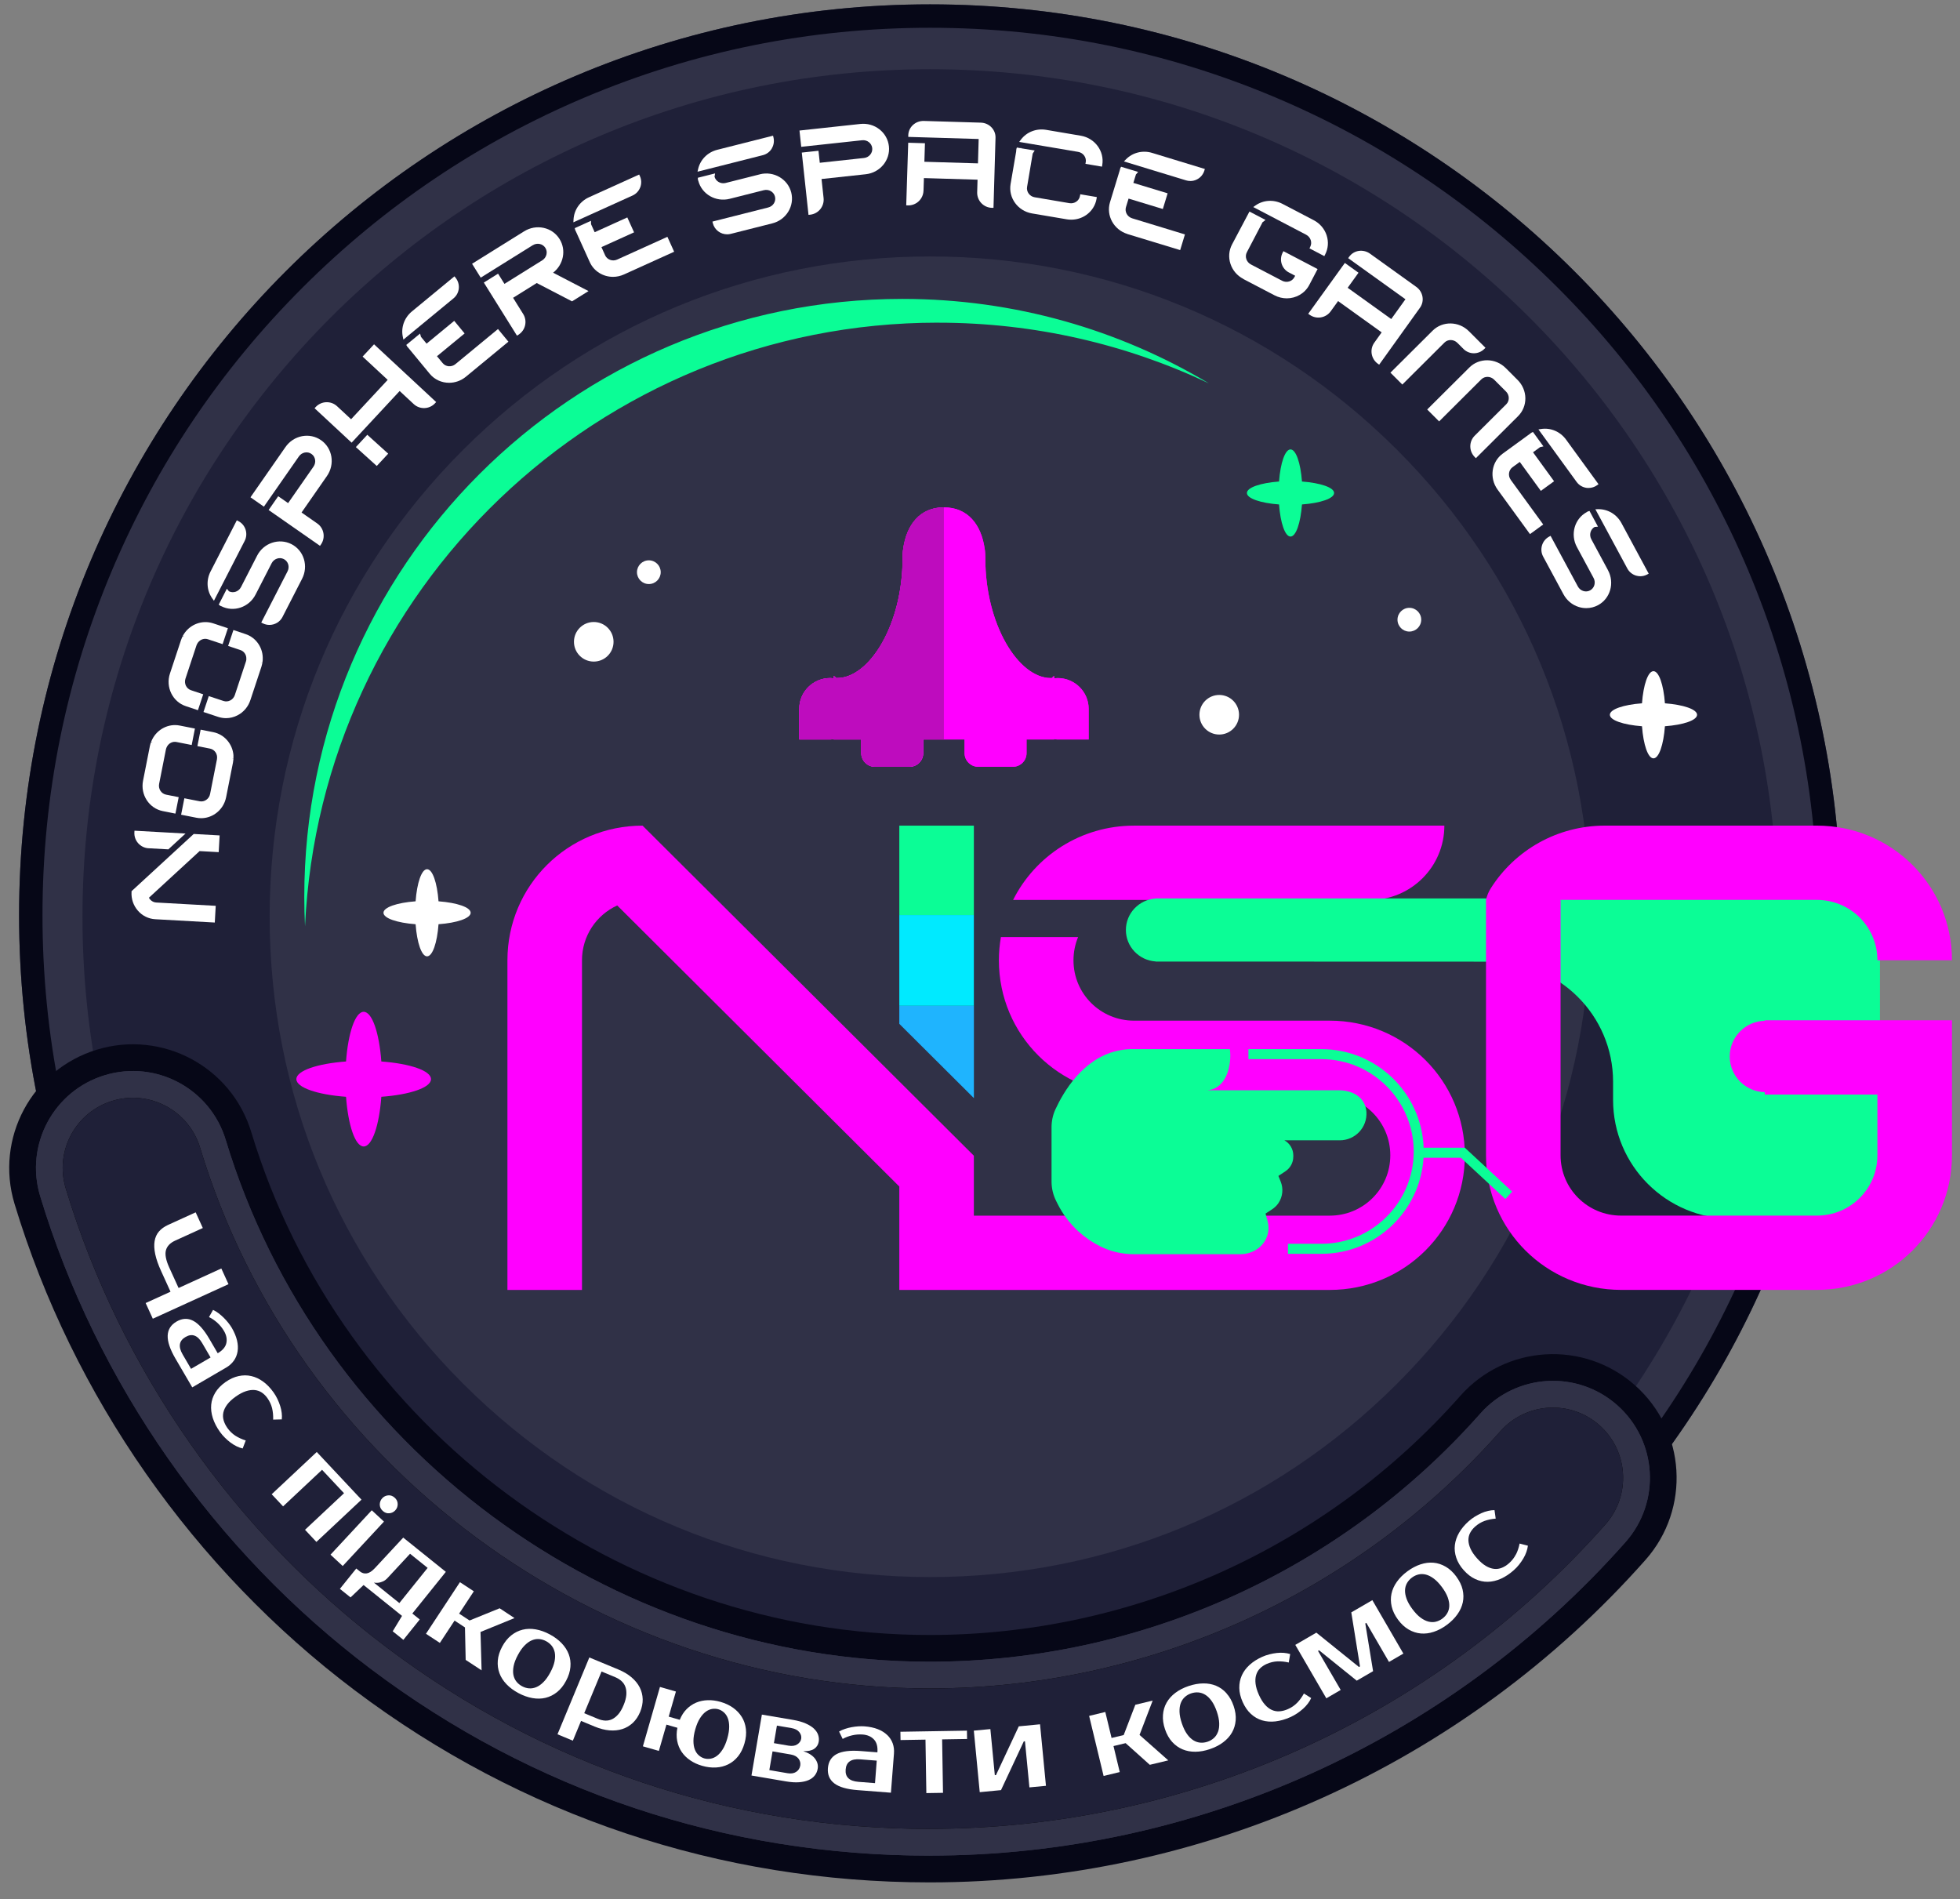 <?xml version="1.0" encoding="UTF-8"?> <svg xmlns="http://www.w3.org/2000/svg" width="161" height="156" viewBox="0 0 161 156" fill="none"><rect x="0" y="0" width="161" height="156" fill="#808080" stroke="none"/><g clip-path="url(#clip0_2018_3347)"><path fill-rule="evenodd" clip-rule="evenodd" d="M76.401 0.358C117.729 0.358 151.234 33.855 151.234 75.175C151.234 116.495 117.729 149.992 76.401 149.992C35.073 149.992 1.568 116.498 1.568 75.175C1.568 33.852 35.073 0.358 76.401 0.358Z" fill="#303147"></path><path d="M76.401 2.281C86.246 2.281 95.794 4.208 104.782 8.009C113.465 11.681 121.261 16.936 127.959 23.631C134.656 30.326 139.912 38.122 143.584 46.803C147.384 55.788 149.312 65.333 149.312 75.175C149.312 85.017 147.384 94.562 143.584 103.547C139.912 112.228 134.653 120.024 127.959 126.719C121.261 133.414 113.465 138.67 104.782 142.341C95.794 146.142 86.246 148.069 76.401 148.069C66.556 148.069 57.008 146.142 48.02 142.341C39.337 138.67 31.541 133.414 24.844 126.719C18.146 120.024 12.89 112.228 9.218 103.547C5.418 94.562 3.49 85.017 3.49 75.175C3.49 65.333 5.418 55.788 9.218 46.803C12.89 38.122 18.149 30.326 24.844 23.631C31.541 16.936 39.337 11.681 48.02 8.009C57.008 4.208 66.556 2.281 76.401 2.281ZM76.401 0.358C35.073 0.358 1.568 33.855 1.568 75.175C1.568 116.495 35.073 149.992 76.401 149.992C117.729 149.992 151.234 116.495 151.234 75.175C151.234 33.855 117.729 0.358 76.401 0.358Z" fill="#060717"></path><path d="M76.401 21.064C90.892 21.064 104.515 26.707 114.763 36.95C125.009 47.193 130.652 60.813 130.652 75.299C130.652 89.784 125.009 103.405 114.763 113.648C104.518 123.893 90.892 129.534 76.401 129.534C61.91 129.534 48.287 123.891 38.038 113.648C27.793 103.405 22.15 89.784 22.15 75.299C22.15 60.813 27.793 47.193 38.038 36.95C48.284 26.704 61.91 21.064 76.401 21.064ZM76.401 5.686C37.948 5.686 6.774 36.854 6.774 75.299C6.774 113.744 37.948 144.912 76.401 144.912C114.854 144.912 146.028 113.744 146.028 75.299C146.028 36.854 114.854 5.686 76.401 5.686Z" fill="#1F2038"></path><path fill-rule="evenodd" clip-rule="evenodd" d="M35.405 88.636C35.405 87.941 33.675 87.359 31.324 87.186C31.151 84.835 30.569 83.106 29.874 83.106C29.18 83.106 28.597 84.835 28.424 87.186C26.074 87.359 24.344 87.941 24.344 88.636C24.344 89.331 26.074 89.913 28.424 90.086C28.597 92.437 29.18 94.167 29.874 94.167C30.569 94.167 31.151 92.437 31.324 90.086C33.675 89.913 35.405 89.331 35.405 88.636Z" fill="#FF00FF"></path><path fill-rule="evenodd" clip-rule="evenodd" d="M109.587 40.492C109.587 40.042 108.47 39.666 106.948 39.55C106.835 38.032 106.456 36.914 106.006 36.914C105.556 36.914 105.177 38.032 105.064 39.55C103.546 39.663 102.425 40.042 102.425 40.492C102.425 40.943 103.543 41.319 105.064 41.434C105.177 42.953 105.556 44.07 106.006 44.07C106.456 44.07 106.835 42.953 106.948 41.434C108.467 41.322 109.587 40.943 109.587 40.492Z" fill="#0BFD96"></path><path d="M76.357 154.613C59.164 154.613 42.836 149.157 29.141 138.837C15.9 128.864 5.973 114.672 1.194 98.879C-0.431 93.508 2.603 87.837 7.974 86.211C13.346 84.586 19.016 87.62 20.642 92.992C28.004 117.308 50.915 134.292 76.354 134.292C93.012 134.292 108.904 127.134 119.954 114.65C123.675 110.448 130.095 110.056 134.296 113.777C138.498 117.497 138.888 123.918 135.17 128.119C120.264 144.955 98.828 154.613 76.354 154.613H76.357Z" fill="#060717"></path><path d="M76.357 152.416C59.645 152.416 43.775 147.114 30.462 137.082C17.591 127.383 7.944 113.589 3.298 98.242C2.024 94.032 4.402 89.586 8.611 88.312C12.821 87.038 17.267 89.416 18.541 93.626C26.181 118.862 49.956 136.487 76.357 136.487C93.643 136.487 110.136 129.058 121.601 116.102C124.518 112.81 129.548 112.502 132.844 115.418C136.136 118.335 136.444 123.366 133.527 126.661C119.039 143.027 98.202 152.413 76.357 152.413V152.416Z" fill="#303147"></path><path d="M76.357 152.416C59.645 152.416 43.775 147.114 30.462 137.082C17.591 127.383 7.944 113.589 3.298 98.242C2.024 94.032 4.402 89.586 8.611 88.312C12.821 87.038 17.267 89.416 18.541 93.626C26.181 118.862 49.956 136.487 76.357 136.487C93.643 136.487 110.136 129.058 121.601 116.102C124.518 112.81 129.548 112.502 132.844 115.418C136.136 118.335 136.444 123.366 133.527 126.661C119.039 143.027 98.202 152.413 76.357 152.413V152.416Z" fill="#303147"></path><path d="M76.357 150.22C60.125 150.22 44.714 145.07 31.783 135.327C19.28 125.909 9.91 112.511 5.398 97.605C4.476 94.557 6.197 91.338 9.246 90.416C12.294 89.493 15.512 91.217 16.435 94.263C24.352 120.416 48.992 138.683 76.354 138.683C94.27 138.683 111.361 130.983 123.243 117.56C125.355 115.174 128.999 114.954 131.383 117.063C133.766 119.175 133.989 122.819 131.88 125.203C117.809 141.1 97.57 150.214 76.354 150.214L76.357 150.22Z" fill="black"></path><path d="M76.357 150.22C60.125 150.22 44.714 145.07 31.783 135.327C19.28 125.909 9.91 112.511 5.398 97.605C4.476 94.557 6.197 91.338 9.246 90.416C12.294 89.493 15.512 91.217 16.435 94.263C24.352 120.416 48.992 138.683 76.354 138.683C94.27 138.683 111.361 130.983 123.243 117.56C125.355 115.174 128.999 114.954 131.383 117.063C133.766 119.175 133.989 122.819 131.88 125.203C117.809 141.1 97.57 150.214 76.354 150.214L76.357 150.22Z" fill="#1F2038"></path><path fill-rule="evenodd" clip-rule="evenodd" d="M86.869 60.739C86.773 60.739 86.679 60.722 86.586 60.712V60.739H84.323V61.862C84.323 62.483 83.815 62.983 83.192 62.983H80.364C79.737 62.983 79.232 62.48 79.232 61.862V60.739H75.838V61.862C75.838 62.483 75.33 62.983 74.707 62.983H71.878C71.252 62.983 70.747 62.48 70.747 61.862V60.739H68.484V60.712C68.391 60.722 68.297 60.739 68.201 60.739H65.656V58.215C65.656 56.821 66.795 55.692 68.201 55.692C68.297 55.692 68.391 55.709 68.484 55.719V55.53C68.758 55.632 68.476 55.692 68.767 55.692C71.422 55.692 74.144 51.298 74.144 45.877C74.144 45.276 74.201 45.037 74.201 45.037C74.479 43.137 75.547 41.673 77.541 41.673C79.534 41.673 80.602 43.137 80.88 45.037C80.88 45.037 80.938 45.279 80.938 45.877C80.938 51.298 83.656 55.692 86.314 55.692C86.605 55.692 86.322 55.632 86.597 55.53V55.719C86.691 55.709 86.784 55.692 86.88 55.692C88.286 55.692 89.425 56.823 89.425 58.215V60.739H86.88H86.869Z" fill="#FF00FF"></path><path fill-rule="evenodd" clip-rule="evenodd" d="M86.869 60.739C86.772 60.739 86.679 60.722 86.586 60.712V60.739H84.323V61.862C84.323 62.483 83.815 62.983 83.192 62.983H80.363C79.737 62.983 79.232 62.48 79.232 61.862V60.739H75.838V61.862C75.838 62.483 75.33 62.983 74.706 62.983H71.878C71.252 62.983 70.747 62.48 70.747 61.862V60.739H68.484V60.712C68.39 60.722 68.297 60.739 68.201 60.739H65.655V58.215C65.655 56.821 66.795 55.692 68.201 55.692C68.297 55.692 68.39 55.709 68.484 55.719V55.53C68.758 55.632 68.475 55.692 68.767 55.692C71.422 55.692 74.144 51.298 74.144 45.877C74.144 45.276 74.201 45.037 74.201 45.037C74.478 43.137 75.547 41.673 77.54 41.673C79.534 41.673 80.602 43.137 80.879 45.037C80.879 45.037 80.937 45.279 80.937 45.877C80.937 51.298 83.656 55.692 86.314 55.692C86.605 55.692 86.322 55.632 86.597 55.53V55.719C86.69 55.709 86.784 55.692 86.88 55.692C88.285 55.692 89.425 56.823 89.425 58.215V60.739H86.88H86.869Z" fill="#FF00FF"></path><path d="M109.23 83.833H93.154C90.397 83.833 88.179 81.623 88.179 78.877C88.179 78.201 88.313 77.556 88.558 76.968H82.217C82.11 77.589 82.052 78.226 82.052 78.877C82.052 85.003 87.003 89.935 93.151 89.935H109.227C111.984 89.935 114.203 92.146 114.203 94.892C114.203 97.638 111.984 99.849 109.227 99.849H79.995V94.925L52.782 67.815C46.633 67.815 41.682 72.748 41.682 78.874V105.95H47.806V78.877C47.806 76.872 48.989 75.153 50.7 74.37L73.872 97.457V105.95H109.227C115.376 105.95 120.327 101.018 120.327 94.892C120.327 88.766 115.376 83.833 109.227 83.833H109.23Z" fill="#FF00FF"></path><path d="M118.644 67.815H93.152C88.794 67.815 85.037 70.295 83.219 73.918H112.542C115.912 73.918 118.644 71.185 118.644 67.815Z" fill="#FF00FF"></path><path fill-rule="evenodd" clip-rule="evenodd" d="M153.735 73.793H94.925V73.802C93.564 73.89 92.484 75.013 92.484 76.386C92.484 77.759 93.564 78.882 94.925 78.97V78.978L122.587 78.987C128.063 78.987 132.5 83.399 132.503 88.842V90.342C132.503 95.732 136.872 100.101 142.265 100.101H154.425V83.831V78.811L153.733 73.791L153.735 73.793Z" fill="#0BFD96"></path><path fill-rule="evenodd" clip-rule="evenodd" d="M77.052 26.504C85.012 26.504 92.553 28.291 99.3 31.485C91.938 27.083 83.326 24.551 74.124 24.551C46.99 24.551 24.994 46.542 24.994 73.67C24.994 74.48 25.016 75.285 25.055 76.084C26.343 48.483 49.129 26.501 77.054 26.501L77.052 26.504Z" fill="#0BFD96"></path><path fill-rule="evenodd" clip-rule="evenodd" d="M74.193 45.035C74.193 45.035 74.135 45.276 74.135 45.875C74.135 51.295 71.416 55.689 68.758 55.689C68.468 55.689 68.75 55.629 68.475 55.527V55.717C68.382 55.706 68.289 55.689 68.193 55.689C66.787 55.689 65.647 56.821 65.647 58.213V60.737H68.193C68.289 60.737 68.382 60.72 68.475 60.709V60.737H70.738V61.86C70.738 62.48 71.247 62.98 71.87 62.98H74.698C75.324 62.98 75.83 62.477 75.83 61.86V60.737H77.535V41.668H77.527C75.533 41.668 74.465 43.131 74.188 45.032L74.193 45.035Z" fill="#BE0CBE"></path><path fill-rule="evenodd" clip-rule="evenodd" d="M144.962 83.842C143.367 83.883 142.084 85.179 142.084 86.774C142.084 88.37 143.367 89.666 144.962 89.707V89.902H154.216V94.889C154.216 97.638 151.997 99.846 149.241 99.846H133.165C130.408 99.846 128.189 97.635 128.189 94.889V73.915H149.241C151.997 73.915 154.216 76.125 154.216 78.871H160.34C160.34 72.745 155.389 67.813 149.241 67.813H131.841C127.89 67.813 124.435 69.853 122.472 72.937C122.279 73.236 122.142 73.568 122.065 73.915V94.889C122.065 101.016 127.014 105.947 133.165 105.947H149.241C155.389 105.947 160.34 101.016 160.34 94.889V83.8H144.959V83.839L144.962 83.842Z" fill="#FF00FF"></path><path fill-rule="evenodd" clip-rule="evenodd" d="M73.872 82.608V84.094L79.999 90.196V82.608H73.872Z" fill="#1FB4FE"></path><path d="M79.996 67.815H73.872V75.161H79.996V67.815Z" fill="#0BFD96"></path><path d="M79.996 75.158H73.872V82.611H79.996V75.158Z" fill="#00EAFF"></path><path d="M106.236 95.015V94.905C106.236 94.389 105.956 93.911 105.503 93.661H110.051C111.311 93.661 112.324 92.607 112.242 91.327C112.165 90.16 111.144 89.55 109.974 89.55H99.154C100.821 89.43 101.189 87.34 101.025 86.173H92.806C92.388 86.189 92.009 86.25 91.666 86.335C88.928 87.022 87.382 89.638 86.701 91.105C86.484 91.572 86.377 92.077 86.377 92.59V97.05C86.377 97.602 86.506 98.146 86.753 98.64L86.869 98.871C87.297 99.728 87.879 100.499 88.587 101.144C89.12 101.631 89.716 102.039 90.359 102.361C91.218 102.792 92.166 103.014 93.129 103.014H101.9C102.441 103.014 102.966 102.833 103.391 102.504C103.9 102.108 104.199 101.499 104.199 100.853C104.199 100.666 104.174 100.483 104.125 100.304L103.955 99.678L104.46 99.351C104.677 99.211 104.869 99.036 105.012 98.824C105.377 98.278 105.427 97.624 105.204 97.064L105.012 96.586L105.599 96.196C105.995 95.932 106.234 95.487 106.234 95.012L106.236 95.015Z" fill="#0BFD96"></path><path d="M120.322 94.268H116.941C116.776 89.775 113.075 86.173 108.544 86.173H102.549V86.996H108.544C112.723 86.996 116.126 90.399 116.126 94.579C116.126 98.758 112.723 102.16 108.544 102.16H105.797V102.984H108.544C113.006 102.984 116.667 99.489 116.933 95.092H120L123.655 98.481L124.215 97.876L120.324 94.268H120.322Z" fill="#0BFD96"></path><path fill-rule="evenodd" clip-rule="evenodd" d="M136.762 57.767C136.649 56.249 136.27 55.128 135.82 55.128C135.37 55.128 134.991 56.246 134.878 57.767C133.36 57.88 132.239 58.259 132.239 58.709C132.239 59.16 133.357 59.536 134.878 59.651C134.991 61.17 135.37 62.288 135.82 62.288C136.27 62.288 136.649 61.17 136.762 59.651C138.281 59.539 139.401 59.16 139.401 58.709C139.401 58.259 138.284 57.883 136.762 57.767Z" fill="white"></path><path fill-rule="evenodd" clip-rule="evenodd" d="M35.08 78.55C35.531 78.55 35.91 77.432 36.022 75.913C37.541 75.801 38.661 75.422 38.661 74.972C38.661 74.521 37.544 74.145 36.022 74.03C35.91 72.511 35.531 71.394 35.08 71.394C34.63 71.394 34.251 72.511 34.139 74.03C32.62 74.142 31.5 74.521 31.5 74.972C31.5 75.422 32.617 75.798 34.139 75.913C34.251 77.432 34.63 78.55 35.08 78.55Z" fill="white"></path><path fill-rule="evenodd" clip-rule="evenodd" d="M52.323 46.997C52.323 47.536 52.76 47.972 53.298 47.972C53.836 47.972 54.273 47.536 54.273 46.997C54.273 46.459 53.836 46.023 53.298 46.023C52.76 46.023 52.323 46.459 52.323 46.997Z" fill="white"></path><path fill-rule="evenodd" clip-rule="evenodd" d="M100.151 57.081C99.253 57.081 98.525 57.809 98.525 58.707C98.525 59.605 99.253 60.333 100.151 60.333C101.049 60.333 101.777 59.605 101.777 58.707C101.777 57.809 101.049 57.081 100.151 57.081Z" fill="white"></path><path d="M115.768 51.875C116.307 51.875 116.743 51.438 116.743 50.9C116.743 50.361 116.307 49.925 115.768 49.925C115.23 49.925 114.794 50.361 114.794 50.9C114.794 51.438 115.23 51.875 115.768 51.875Z" fill="white"></path><path fill-rule="evenodd" clip-rule="evenodd" d="M17.643 75.776L17.72 74.401L12.837 74.129C12.582 74.115 12.354 73.964 12.233 73.736L16.396 69.905L17.964 69.993L18.041 68.618L15.913 68.499L10.846 73.162L10.805 73.201V73.255C10.769 73.827 10.956 74.373 11.324 74.796C11.692 75.222 12.203 75.472 12.76 75.502L17.643 75.774V75.776Z" fill="white"></path><path fill-rule="evenodd" clip-rule="evenodd" d="M12.208 69.672L13.829 69.763L15.24 68.464L11.047 68.231L11.039 68.368C11 69.049 11.525 69.636 12.206 69.675L12.208 69.672Z" fill="white"></path><path fill-rule="evenodd" clip-rule="evenodd" d="M23.207 50.672L24.813 47.541C25.074 47.033 25.126 46.457 24.964 45.921C24.799 45.383 24.437 44.946 23.94 44.693C22.921 44.172 21.652 44.597 21.117 45.646L19.796 48.222C19.607 48.593 19.159 48.747 18.802 48.565C18.791 48.546 18.78 48.53 18.766 48.516L18.635 48.357L17.967 49.661L18.08 49.746C18.11 49.771 18.14 49.785 18.171 49.788C19.189 50.312 20.458 49.884 20.993 48.837L22.314 46.261C22.504 45.891 22.954 45.737 23.314 45.921C23.487 46.012 23.616 46.163 23.674 46.352C23.731 46.541 23.712 46.748 23.619 46.929L21.46 51.133L21.584 51.197C21.76 51.287 21.946 51.328 22.133 51.328C22.572 51.328 22.995 51.089 23.209 50.672H23.207Z" fill="white"></path><path fill-rule="evenodd" clip-rule="evenodd" d="M17.572 49.346L20.099 44.425C20.247 44.136 20.271 43.809 20.173 43.502C20.074 43.194 19.862 42.944 19.574 42.799L19.453 42.736L17.295 46.94C16.924 47.665 16.979 48.516 17.443 49.162L17.575 49.346H17.572Z" fill="white"></path><path fill-rule="evenodd" clip-rule="evenodd" d="M24.553 37.488C24.671 37.32 24.841 37.208 25.036 37.169C25.231 37.131 25.426 37.172 25.585 37.285C25.918 37.515 25.992 37.982 25.753 38.325L23.666 41.324L22.853 40.758L22.065 41.89L26.286 44.833L26.365 44.721C26.755 44.161 26.618 43.386 26.058 42.994L24.77 42.096L26.857 39.097C27.529 38.13 27.313 36.812 26.373 36.156C25.915 35.837 25.36 35.722 24.808 35.827C24.259 35.934 23.776 36.249 23.449 36.719L20.574 40.846L21.678 41.615L24.553 37.488Z" fill="white"></path><path fill-rule="evenodd" clip-rule="evenodd" d="M32.832 32.119L33.982 33.188C34.482 33.654 35.27 33.624 35.734 33.124L35.828 33.023L30.726 28.28L29.786 29.288L31.846 31.202L28.839 34.434L27.688 33.366C27.189 32.902 26.401 32.929 25.934 33.429L25.84 33.531L28.883 36.359L32.826 32.119H32.832Z" fill="white"></path><path fill-rule="evenodd" clip-rule="evenodd" d="M30.171 35.711L29.232 36.722L30.948 38.273L31.887 37.263L30.171 35.711Z" fill="white"></path><path fill-rule="evenodd" clip-rule="evenodd" d="M37.308 26.356L35.04 28.226L34.576 27.663C34.576 27.643 34.57 27.622 34.562 27.6L34.504 27.399L33.373 28.33L33.447 28.462C33.447 28.462 33.472 28.506 33.502 28.525L33.51 28.533L35.298 30.7C35.702 31.189 36.289 31.441 36.891 31.441C37.374 31.441 37.863 31.277 38.269 30.944L41.762 28.064L40.906 27.026L37.413 29.906C37.256 30.035 37.058 30.099 36.861 30.082C36.663 30.066 36.487 29.975 36.361 29.824L35.894 29.258L38.165 27.388L37.308 26.35V26.356Z" fill="white"></path><path fill-rule="evenodd" clip-rule="evenodd" d="M33.136 27.896L37.253 24.505C37.503 24.299 37.656 24.01 37.687 23.689C37.717 23.368 37.621 23.055 37.417 22.805L37.33 22.698L33.837 25.578C33.208 26.097 32.922 26.902 33.09 27.676L33.136 27.896Z" fill="white"></path><path fill-rule="evenodd" clip-rule="evenodd" d="M43.766 20.141C43.94 20.034 44.143 19.996 44.338 20.04C44.53 20.081 44.695 20.196 44.799 20.361C44.903 20.526 44.934 20.723 44.884 20.916C44.835 21.11 44.714 21.275 44.541 21.382L41.438 23.316L40.913 22.478L39.743 23.209L42.465 27.569L42.58 27.498C42.86 27.322 43.058 27.047 43.132 26.726C43.206 26.402 43.151 26.07 42.975 25.79L42.146 24.461L44.09 23.247L46.988 24.752L48.342 23.909L45.433 22.398C46.287 21.737 46.532 20.542 45.963 19.633C45.669 19.161 45.203 18.834 44.654 18.716C44.104 18.598 43.536 18.7 43.05 19.002L38.777 21.665L39.488 22.805L43.761 20.141H43.766Z" fill="white"></path><path fill-rule="evenodd" clip-rule="evenodd" d="M75.86 15.662L75.893 14.627L80.298 14.759L80.268 15.794C80.249 16.478 80.787 17.049 81.471 17.071H81.608L81.775 11.318C81.795 10.65 81.254 10.093 80.57 10.074L75.885 9.934C75.55 9.928 75.24 10.041 74.998 10.261C74.756 10.48 74.619 10.782 74.608 11.106V11.244L80.391 11.417L80.333 13.418L75.931 13.287L75.978 11.765L74.603 11.724L74.44 16.865L74.578 16.87C75.259 16.89 75.835 16.351 75.858 15.668L75.86 15.662Z" fill="white"></path><path fill-rule="evenodd" clip-rule="evenodd" d="M90.074 16.321L90.096 16.187L88.737 15.956L88.714 16.091C88.682 16.283 88.574 16.451 88.412 16.563C88.248 16.676 88.047 16.72 87.847 16.687L84.993 16.203C84.582 16.135 84.299 15.753 84.367 15.355L84.829 12.614C84.829 12.614 84.84 12.598 84.878 12.54L84.991 12.364L83.879 12.178L83.895 12.153L83.796 12.164L83.524 12.117L83.51 12.197H83.494L83.469 12.414H83.475L83.011 15.124C82.822 16.253 83.612 17.332 84.771 17.53L87.624 18.013C87.748 18.035 87.874 18.043 87.998 18.043C88.431 18.043 88.855 17.914 89.214 17.667C89.678 17.349 89.983 16.871 90.076 16.319L90.074 16.321Z" fill="white"></path><path fill-rule="evenodd" clip-rule="evenodd" d="M89.184 13.322L89.162 13.457L90.521 13.688L90.543 13.553C90.733 12.425 89.942 11.345 88.783 11.148L85.93 10.664C85.128 10.53 84.332 10.84 83.856 11.474L83.722 11.656L88.561 12.474C88.973 12.543 89.255 12.924 89.187 13.322H89.184Z" fill="white"></path><path fill-rule="evenodd" clip-rule="evenodd" d="M102.126 22.915L104.691 24.255C105.012 24.422 105.358 24.505 105.699 24.505C106.454 24.505 107.179 24.107 107.547 23.406L108.231 22.099L105.424 20.63L105.361 20.751C105.053 21.341 105.282 22.072 105.872 22.379L106.388 22.648L106.328 22.764C106.141 23.121 105.688 23.255 105.317 23.06L102.752 21.72C102.382 21.525 102.233 21.078 102.42 20.721L103.716 18.244C103.749 18.23 103.777 18.211 103.79 18.197L103.952 18.065L102.634 17.376L101.201 20.081C100.943 20.575 100.899 21.141 101.075 21.674C101.25 22.206 101.626 22.646 102.132 22.909L102.126 22.915Z" fill="white"></path><path fill-rule="evenodd" clip-rule="evenodd" d="M107.626 20.279L107.563 20.399L108.782 21.037L108.846 20.916C109.104 20.421 109.147 19.856 108.972 19.323C108.796 18.79 108.42 18.351 107.915 18.087L105.35 16.747C104.627 16.371 103.776 16.42 103.128 16.876L102.944 17.005L107.291 19.279C107.662 19.474 107.81 19.922 107.623 20.279H107.626Z" fill="white"></path><path fill-rule="evenodd" clip-rule="evenodd" d="M115.189 31.587L118.652 28.138C118.937 27.852 119.412 27.863 119.709 28.157L120.214 28.662C120.684 29.134 121.453 29.134 121.922 28.662L122.021 28.566L120.662 27.207C119.83 26.372 118.49 26.353 117.68 27.16L114.214 30.609L115.189 31.584V31.587Z" fill="white"></path><path fill-rule="evenodd" clip-rule="evenodd" d="M117.238 33.638L118.213 34.613L121.675 31.164C121.961 30.878 122.436 30.887 122.733 31.183L123.708 32.158C123.856 32.306 123.935 32.498 123.935 32.702C123.935 32.894 123.861 33.075 123.724 33.21L121.14 35.783C120.904 36.016 120.775 36.327 120.775 36.659C120.775 36.991 120.904 37.301 121.137 37.538L121.233 37.634L124.696 34.184C125.091 33.792 125.303 33.265 125.298 32.702C125.289 32.142 125.064 31.609 124.658 31.205L123.683 30.23C122.851 29.395 121.511 29.376 120.7 30.184L117.235 33.633L117.238 33.638Z" fill="white"></path><path fill-rule="evenodd" clip-rule="evenodd" d="M18.176 104.19L14.669 105.791L13.9 104.105C13.629 103.506 13.538 103.037 13.629 102.696C13.719 102.356 13.975 102.087 14.395 101.897L16.66 100.865L16.073 99.577L13.807 100.609C13.494 100.752 13.244 100.933 13.057 101.15C12.87 101.367 12.752 101.631 12.7 101.941C12.648 102.251 12.665 102.608 12.752 103.018C12.838 103.424 13 103.891 13.239 104.41L14.007 106.096L11.964 107.027L12.552 108.315L18.769 105.478L18.181 104.19H18.176Z" fill="white"></path><path fill-rule="evenodd" clip-rule="evenodd" d="M19.208 111.764C19.367 111.539 19.469 111.286 19.516 111.003C19.562 110.72 19.546 110.415 19.469 110.091C19.392 109.768 19.249 109.424 19.041 109.064C18.961 108.93 18.865 108.793 18.752 108.65C18.64 108.507 18.516 108.372 18.382 108.238C18.247 108.106 18.107 107.983 17.959 107.87C17.81 107.757 17.657 107.664 17.5 107.59L17.168 108.18C17.41 108.296 17.637 108.452 17.854 108.65C18.071 108.847 18.253 109.073 18.401 109.325C18.599 109.663 18.662 109.993 18.593 110.314C18.524 110.635 18.288 110.915 17.884 111.151L17.195 109.971C16.75 109.207 16.305 108.71 15.863 108.482C15.421 108.254 14.968 108.276 14.501 108.548C14.034 108.82 13.793 109.204 13.774 109.701C13.754 110.198 13.969 110.83 14.414 111.594L15.792 113.952L18.574 112.33C18.837 112.176 19.049 111.986 19.208 111.761V111.764ZM15.693 112.431L15.004 111.25C14.628 110.605 14.705 110.124 15.24 109.814C15.773 109.504 16.229 109.669 16.608 110.316L17.297 111.498L15.696 112.431H15.693Z" fill="white"></path><path fill-rule="evenodd" clip-rule="evenodd" d="M22.443 116.602L23.146 116.583C23.166 116.418 23.163 116.243 23.141 116.053C23.119 115.866 23.078 115.674 23.017 115.482C22.957 115.29 22.88 115.098 22.789 114.908C22.699 114.719 22.592 114.537 22.471 114.367C22.215 114.007 21.933 113.711 21.622 113.486C21.312 113.258 20.988 113.104 20.65 113.027C20.312 112.947 19.961 112.947 19.596 113.027C19.233 113.104 18.873 113.271 18.517 113.521C18.157 113.777 17.88 114.062 17.687 114.378C17.495 114.694 17.382 115.026 17.349 115.378C17.317 115.729 17.36 116.095 17.481 116.474C17.602 116.852 17.797 117.231 18.066 117.608C18.187 117.778 18.322 117.937 18.473 118.085C18.621 118.234 18.777 118.368 18.939 118.489C19.101 118.61 19.266 118.711 19.436 118.794C19.607 118.876 19.771 118.937 19.933 118.972L20.186 118.316C19.868 118.214 19.582 118.083 19.332 117.923C19.082 117.761 18.865 117.55 18.681 117.292C18.536 117.086 18.431 116.874 18.368 116.657C18.308 116.44 18.3 116.223 18.349 116.006C18.398 115.79 18.506 115.57 18.67 115.353C18.835 115.136 19.066 114.922 19.365 114.71C19.662 114.499 19.942 114.353 20.2 114.268C20.458 114.183 20.697 114.153 20.917 114.172C21.134 114.194 21.331 114.263 21.504 114.378C21.677 114.493 21.834 114.647 21.968 114.839C22.152 115.1 22.279 115.375 22.35 115.663C22.419 115.952 22.449 116.265 22.438 116.6L22.443 116.602Z" fill="white"></path><path fill-rule="evenodd" clip-rule="evenodd" d="M26.019 119.261L22.317 122.732L23.253 123.728L26.455 120.724L28.259 122.647L25.055 125.651L25.991 126.648L29.693 123.176L26.019 119.261Z" fill="white"></path><path d="M30.538 124.048L27.149 127.695L28.151 128.626L31.54 124.979L30.538 124.048Z" fill="white"></path><path fill-rule="evenodd" clip-rule="evenodd" d="M31.975 124.294C32.172 124.278 32.337 124.198 32.469 124.055C32.601 123.912 32.669 123.74 32.667 123.542C32.667 123.341 32.587 123.168 32.431 123.023C32.269 122.872 32.09 122.806 31.892 122.822C31.695 122.839 31.53 122.918 31.398 123.061C31.266 123.204 31.198 123.374 31.195 123.572C31.195 123.77 31.272 123.945 31.434 124.094C31.596 124.245 31.774 124.311 31.972 124.294H31.975Z" fill="white"></path><path fill-rule="evenodd" clip-rule="evenodd" d="M36.621 129.105L33.123 126.293L30.791 128.803C30.555 129.055 30.335 129.198 30.132 129.231C29.929 129.264 29.742 129.212 29.569 129.075L29.265 128.831L27.919 130.503L28.795 131.206L29.866 130.187L33.024 132.724L32.258 133.988L33.134 134.691L34.479 133.018L33.87 132.529L36.621 129.108V129.105ZM32.804 131.67L30.712 129.989C30.725 129.992 30.772 129.997 30.849 130.006C30.926 130.014 31.017 130.008 31.121 129.995C31.225 129.978 31.34 129.943 31.464 129.888C31.588 129.832 31.706 129.745 31.818 129.627L33.683 127.62L35.127 128.781L32.804 131.67Z" fill="white"></path><path fill-rule="evenodd" clip-rule="evenodd" d="M42.264 132.903L41.042 132.098L38.571 133.101L37.714 132.538L38.922 130.703L37.78 129.954L34.99 134.193L36.132 134.943L37.34 133.109L38.194 133.672L38.252 136.338L39.559 137.195L39.471 134.043L42.264 132.903Z" fill="white"></path><path fill-rule="evenodd" clip-rule="evenodd" d="M46.498 138.054C46.705 137.67 46.822 137.294 46.855 136.923C46.889 136.552 46.842 136.203 46.721 135.88C46.6 135.553 46.405 135.251 46.139 134.971C45.873 134.691 45.545 134.449 45.161 134.243C44.771 134.034 44.387 133.897 44.008 133.831C43.629 133.765 43.272 133.773 42.934 133.856C42.596 133.938 42.281 134.095 41.992 134.325C41.701 134.559 41.454 134.866 41.248 135.251C41.039 135.641 40.921 136.02 40.891 136.388C40.861 136.756 40.905 137.101 41.026 137.429C41.146 137.755 41.339 138.057 41.605 138.335C41.869 138.612 42.198 138.856 42.588 139.065C42.973 139.271 43.354 139.405 43.736 139.474C44.117 139.54 44.477 139.535 44.815 139.452C45.153 139.37 45.466 139.216 45.755 138.985C46.042 138.755 46.293 138.447 46.498 138.054ZM45.554 136.456C45.499 136.731 45.384 137.033 45.205 137.365C45.027 137.697 44.84 137.964 44.642 138.159C44.445 138.357 44.247 138.497 44.049 138.576C43.851 138.659 43.651 138.692 43.456 138.675C43.258 138.659 43.069 138.601 42.885 138.502C42.701 138.403 42.547 138.277 42.423 138.123C42.3 137.969 42.217 137.786 42.173 137.574C42.132 137.362 42.138 137.121 42.19 136.846C42.245 136.572 42.36 136.269 42.539 135.937C42.717 135.605 42.904 135.339 43.102 135.144C43.299 134.946 43.497 134.806 43.695 134.726C43.893 134.644 44.09 134.611 44.288 134.627C44.486 134.644 44.675 134.701 44.859 134.8C45.043 134.899 45.197 135.026 45.321 135.179C45.444 135.333 45.526 135.517 45.57 135.728C45.611 135.94 45.606 136.182 45.554 136.456Z" fill="white"></path><path fill-rule="evenodd" clip-rule="evenodd" d="M51.865 137.761C51.571 137.511 51.217 137.302 50.799 137.129L48.41 136.138L45.794 142.448L47.056 142.973L47.729 141.35L48.855 141.817C49.27 141.99 49.671 142.091 50.055 142.125C50.44 142.158 50.794 142.122 51.121 142.017C51.445 141.913 51.733 141.743 51.983 141.509C52.233 141.273 52.43 140.976 52.582 140.617C52.73 140.257 52.801 139.905 52.793 139.563C52.782 139.219 52.7 138.898 52.546 138.593C52.389 138.288 52.164 138.014 51.87 137.764L51.865 137.761ZM51.447 139.225C51.425 139.469 51.354 139.746 51.225 140.051C51.099 140.359 50.956 140.606 50.797 140.793C50.638 140.979 50.467 141.116 50.288 141.205C50.107 141.292 49.918 141.331 49.72 141.323C49.523 141.314 49.322 141.268 49.116 141.183L47.99 140.716L49.413 137.291L50.539 137.758C50.742 137.843 50.918 137.953 51.063 138.088C51.209 138.222 51.313 138.384 51.379 138.574C51.445 138.763 51.467 138.98 51.447 139.225Z" fill="white"></path><path fill-rule="evenodd" clip-rule="evenodd" d="M60.932 141.023C60.751 140.732 60.512 140.48 60.215 140.268C59.916 140.057 59.573 139.897 59.185 139.785C58.828 139.683 58.48 139.636 58.139 139.647C57.799 139.658 57.48 139.724 57.189 139.845C56.895 139.969 56.635 140.147 56.401 140.381C56.167 140.614 55.981 140.908 55.838 141.259L54.929 140.998L55.522 138.936L54.21 138.56L52.809 143.437L54.122 143.813L54.742 141.655L55.643 141.913C55.566 142.297 55.561 142.657 55.627 142.995C55.692 143.333 55.816 143.632 55.997 143.898C56.179 144.165 56.412 144.393 56.698 144.588C56.983 144.783 57.31 144.931 57.681 145.038C58.068 145.15 58.444 145.194 58.809 145.175C59.175 145.156 59.51 145.068 59.817 144.917C60.125 144.766 60.394 144.547 60.625 144.261C60.855 143.975 61.031 143.621 61.154 143.195C61.275 142.775 61.314 142.383 61.27 142.014C61.226 141.647 61.116 141.317 60.935 141.026L60.932 141.023ZM59.743 142.789C59.639 143.151 59.513 143.451 59.364 143.684C59.216 143.92 59.057 144.099 58.889 144.222C58.722 144.346 58.546 144.423 58.365 144.453C58.183 144.483 58.01 144.472 57.848 144.426C57.686 144.379 57.535 144.294 57.398 144.173C57.26 144.052 57.154 143.896 57.077 143.7C57 143.506 56.961 143.269 56.961 142.992C56.961 142.715 57.011 142.393 57.115 142.031C57.219 141.669 57.346 141.369 57.494 141.136C57.642 140.902 57.801 140.721 57.969 140.598C58.136 140.474 58.312 140.397 58.493 140.367C58.675 140.337 58.845 140.347 59.01 140.394C59.172 140.441 59.323 140.526 59.46 140.647C59.597 140.768 59.705 140.924 59.781 141.119C59.858 141.314 59.897 141.551 59.897 141.828C59.897 142.105 59.847 142.426 59.743 142.789Z" fill="white"></path><path fill-rule="evenodd" clip-rule="evenodd" d="M66.856 141.978C66.685 141.822 66.457 141.679 66.174 141.556C65.891 141.432 65.546 141.333 65.134 141.264L62.583 140.831L61.728 145.834L64.568 146.318C64.977 146.386 65.337 146.411 65.645 146.386C65.952 146.361 66.213 146.303 66.427 146.207C66.641 146.111 66.809 145.985 66.933 145.823C67.056 145.664 67.136 145.48 67.168 145.274C67.218 144.986 67.144 144.711 66.949 144.45C66.751 144.189 66.43 143.983 65.98 143.835C66.372 143.849 66.671 143.785 66.88 143.643C67.086 143.5 67.21 143.307 67.251 143.063C67.284 142.871 67.267 142.682 67.204 142.495C67.141 142.308 67.023 142.138 66.853 141.978H66.856ZM65.732 145.029C65.694 145.247 65.584 145.417 65.397 145.537C65.211 145.658 64.974 145.694 64.686 145.645L63.195 145.389L63.459 143.851L64.95 144.107C65.238 144.156 65.45 144.269 65.587 144.442C65.722 144.617 65.771 144.812 65.735 145.032L65.732 145.029ZM65.812 142.816C65.779 143.008 65.669 143.162 65.485 143.28C65.301 143.398 65.062 143.431 64.774 143.382L63.571 143.176L63.819 141.734L65.021 141.94C65.31 141.99 65.521 142.099 65.658 142.272C65.793 142.443 65.845 142.627 65.812 142.819V142.816Z" fill="white"></path><path fill-rule="evenodd" clip-rule="evenodd" d="M72.875 142.506C72.669 142.308 72.411 142.146 72.101 142.026C71.79 141.905 71.428 141.828 71.013 141.795C70.856 141.784 70.689 141.784 70.508 141.795C70.327 141.806 70.145 141.83 69.959 141.864C69.772 141.899 69.591 141.943 69.415 142.004C69.237 142.061 69.074 142.132 68.924 142.221L69.22 142.83C69.453 142.698 69.712 142.6 69.997 142.534C70.282 142.467 70.571 142.446 70.865 142.467C71.255 142.498 71.562 142.632 71.787 142.871C72.013 143.11 72.109 143.464 72.073 143.931L70.711 143.824C69.829 143.755 69.168 143.838 68.728 144.071C68.289 144.305 68.05 144.692 68.006 145.23C67.965 145.768 68.144 146.186 68.539 146.485C68.937 146.785 69.577 146.969 70.458 147.034L73.183 147.246L73.432 144.035C73.457 143.731 73.421 143.448 73.328 143.19C73.235 142.932 73.084 142.704 72.878 142.503L72.875 142.506ZM71.873 146.46L70.511 146.353C69.764 146.296 69.415 145.958 69.464 145.343C69.511 144.728 69.909 144.448 70.656 144.505L72.018 144.612L71.876 146.46H71.873Z" fill="white"></path><path fill-rule="evenodd" clip-rule="evenodd" d="M79.427 142.149L73.962 142.24L73.973 142.921L76.022 142.887L76.093 147.278L77.461 147.256L77.389 142.866L79.438 142.833L79.427 142.149Z" fill="white"></path><path fill-rule="evenodd" clip-rule="evenodd" d="M83.686 141.795L81.813 145.799L81.717 145.807L81.352 142.02L79.993 142.149L80.478 147.202L82.225 147.034L84.098 143.03L84.194 143.023L84.559 146.809L85.918 146.68L85.432 141.627L83.686 141.795Z" fill="white"></path><path fill-rule="evenodd" clip-rule="evenodd" d="M94.684 139.68L93.259 140.023L92.303 142.511L91.307 142.75L90.793 140.616L89.464 140.938L90.653 145.87L91.979 145.551L91.466 143.415L92.463 143.176L94.448 144.955L95.966 144.59L93.605 142.5L94.684 139.68Z" fill="white"></path><path fill-rule="evenodd" clip-rule="evenodd" d="M100.75 139.079C100.5 138.802 100.217 138.598 99.896 138.464C99.575 138.33 99.221 138.263 98.833 138.269C98.446 138.274 98.048 138.346 97.633 138.486C97.213 138.629 96.85 138.815 96.546 139.046C96.238 139.277 95.999 139.546 95.829 139.848C95.656 140.15 95.557 140.488 95.53 140.858C95.502 141.229 95.557 141.622 95.697 142.034C95.84 142.454 96.035 142.8 96.282 143.072C96.529 143.344 96.815 143.55 97.136 143.684C97.458 143.819 97.809 143.885 98.193 143.882C98.578 143.879 98.979 143.805 99.396 143.662C99.808 143.522 100.171 143.336 100.478 143.102C100.789 142.869 101.028 142.602 101.2 142.3C101.373 141.998 101.472 141.663 101.503 141.295C101.532 140.927 101.475 140.535 101.332 140.117C101.192 139.705 100.997 139.359 100.747 139.085L100.75 139.079ZM100.044 142.259C99.967 142.46 99.858 142.627 99.709 142.759C99.561 142.891 99.391 142.992 99.193 143.058C98.995 143.124 98.797 143.152 98.6 143.135C98.402 143.119 98.213 143.056 98.029 142.943C97.845 142.83 97.672 142.66 97.51 142.435C97.348 142.209 97.205 141.916 97.084 141.559C96.963 141.202 96.897 140.883 96.889 140.606C96.881 140.328 96.914 140.087 96.991 139.886C97.067 139.686 97.178 139.519 97.326 139.387C97.474 139.255 97.644 139.153 97.842 139.087C98.04 139.021 98.237 138.994 98.435 139.01C98.633 139.027 98.823 139.09 99.006 139.203C99.19 139.315 99.363 139.485 99.525 139.711C99.687 139.936 99.83 140.23 99.954 140.587C100.075 140.944 100.14 141.262 100.149 141.54C100.157 141.82 100.124 142.059 100.047 142.259H100.044Z" fill="white"></path><path fill-rule="evenodd" clip-rule="evenodd" d="M106.553 139.859C106.347 140.073 106.097 140.246 105.806 140.375C105.575 140.48 105.347 140.54 105.122 140.559C104.9 140.579 104.685 140.543 104.48 140.452C104.277 140.362 104.082 140.216 103.903 140.01C103.722 139.807 103.557 139.538 103.409 139.206C103.26 138.873 103.17 138.571 103.137 138.299C103.104 138.027 103.12 137.788 103.184 137.577C103.247 137.368 103.351 137.187 103.499 137.039C103.648 136.89 103.829 136.77 104.04 136.673C104.331 136.545 104.625 136.473 104.924 136.459C105.221 136.449 105.534 136.478 105.861 136.553L105.979 135.858C105.82 135.809 105.647 135.776 105.46 135.759C105.271 135.742 105.076 135.748 104.875 135.77C104.675 135.792 104.471 135.831 104.268 135.883C104.062 135.935 103.867 136.003 103.675 136.089C103.271 136.27 102.928 136.49 102.645 136.748C102.362 137.006 102.148 137.294 102.005 137.613C101.863 137.931 101.794 138.275 101.8 138.645C101.805 139.016 101.899 139.4 102.077 139.799C102.258 140.202 102.483 140.529 102.755 140.776C103.027 141.026 103.332 141.202 103.67 141.303C104.007 141.405 104.375 141.433 104.771 141.389C105.166 141.342 105.575 141.227 105.998 141.037C106.188 140.952 106.372 140.85 106.547 140.732C106.723 140.614 106.885 140.488 107.036 140.353C107.187 140.219 107.319 140.076 107.432 139.925C107.547 139.774 107.638 139.623 107.703 139.472L107.107 139.098C106.946 139.392 106.762 139.645 106.556 139.859H106.553Z" fill="white"></path><path fill-rule="evenodd" clip-rule="evenodd" d="M110.999 132.434L111.713 136.871L111.63 136.921L108.129 134.1L106.399 135.105L108.948 139.493L110.128 138.807L108.267 135.6L108.352 135.55L111.447 138.044L112.789 137.264L112.149 133.348L112.235 133.298L114.096 136.506L115.277 135.819L112.729 131.431L110.999 132.434Z" fill="white"></path><path fill-rule="evenodd" clip-rule="evenodd" d="M119.624 129.49C119.366 129.138 119.075 128.869 118.753 128.683C118.432 128.496 118.1 128.386 117.751 128.356C117.405 128.326 117.048 128.37 116.68 128.493C116.312 128.614 115.955 128.806 115.604 129.064C115.247 129.328 114.958 129.616 114.739 129.929C114.516 130.242 114.371 130.569 114.299 130.91C114.228 131.25 114.234 131.602 114.319 131.964C114.404 132.326 114.577 132.681 114.835 133.032C115.098 133.389 115.39 133.658 115.708 133.842C116.027 134.027 116.359 134.136 116.708 134.167C117.054 134.197 117.411 134.153 117.773 134.032C118.138 133.911 118.498 133.722 118.852 133.458C119.204 133.2 119.489 132.912 119.715 132.596C119.94 132.28 120.085 131.953 120.159 131.612C120.231 131.272 120.225 130.923 120.143 130.564C120.06 130.204 119.885 129.847 119.624 129.493V129.49ZM118.88 132.505C118.781 132.676 118.646 132.823 118.479 132.947C118.311 133.071 118.13 133.156 117.938 133.202C117.746 133.249 117.545 133.244 117.337 133.192C117.128 133.139 116.911 133.03 116.688 132.865C116.463 132.7 116.241 132.464 116.016 132.162C115.79 131.86 115.631 131.574 115.538 131.313C115.445 131.05 115.403 130.811 115.414 130.597C115.425 130.382 115.48 130.19 115.582 130.017C115.681 129.847 115.815 129.699 115.983 129.575C116.15 129.451 116.331 129.366 116.524 129.32C116.716 129.273 116.917 129.279 117.125 129.33C117.334 129.383 117.551 129.493 117.773 129.658C117.998 129.825 118.221 130.058 118.446 130.36C118.671 130.662 118.83 130.948 118.924 131.209C119.017 131.472 119.058 131.711 119.047 131.926C119.036 132.14 118.982 132.332 118.88 132.505Z" fill="white"></path><path fill-rule="evenodd" clip-rule="evenodd" d="M124.523 127.669C124.391 127.935 124.204 128.174 123.968 128.388C123.778 128.558 123.581 128.685 123.372 128.77C123.163 128.855 122.949 128.886 122.727 128.861C122.504 128.836 122.276 128.753 122.043 128.614C121.81 128.474 121.571 128.268 121.329 127.996C121.087 127.724 120.909 127.463 120.796 127.216C120.684 126.968 120.626 126.732 120.62 126.515C120.618 126.296 120.662 126.095 120.758 125.909C120.854 125.722 120.989 125.552 121.164 125.395C121.403 125.183 121.661 125.027 121.941 124.925C122.222 124.824 122.529 124.761 122.861 124.733L122.762 124.036C122.598 124.036 122.422 124.058 122.238 124.099C122.054 124.14 121.87 124.203 121.686 124.286C121.502 124.368 121.321 124.464 121.139 124.577C120.961 124.689 120.794 124.813 120.637 124.953C120.307 125.247 120.046 125.56 119.854 125.892C119.662 126.225 119.547 126.565 119.506 126.908C119.465 127.254 119.506 127.603 119.624 127.955C119.742 128.306 119.945 128.647 120.236 128.971C120.53 129.3 120.846 129.545 121.181 129.698C121.516 129.852 121.859 129.929 122.213 129.923C122.567 129.918 122.924 129.833 123.29 129.671C123.655 129.506 124.009 129.272 124.352 128.965C124.509 128.828 124.652 128.674 124.784 128.509C124.915 128.344 125.031 128.174 125.135 128.001C125.237 127.828 125.319 127.652 125.382 127.474C125.445 127.295 125.486 127.125 125.506 126.958L124.825 126.782C124.759 127.111 124.663 127.408 124.528 127.675L124.523 127.669Z" fill="white"></path><path fill-rule="evenodd" clip-rule="evenodd" d="M13.376 66.621L14.411 66.827L14.678 65.476L13.642 65.27C13.247 65.19 12.989 64.795 13.071 64.383L13.631 61.547C13.64 61.502 13.653 61.458 13.67 61.42C13.686 61.382 13.703 61.343 13.725 61.307C13.884 61.03 14.194 60.885 14.496 60.945L15.746 61.192L16.012 59.841L14.763 59.594C13.848 59.413 12.917 59.885 12.492 60.753C12.467 60.805 12.442 60.857 12.423 60.909L12.409 60.948L12.538 60.992L12.398 60.978C12.385 61.014 12.371 61.052 12.36 61.091C12.341 61.154 12.324 61.217 12.31 61.288L11.75 64.125C11.522 65.281 12.25 66.399 13.373 66.621H13.376Z" fill="white"></path><path fill-rule="evenodd" clip-rule="evenodd" d="M19.178 62.046C19.109 61.102 18.425 60.319 17.519 60.137L16.481 59.932L16.215 61.283L17.25 61.488C17.486 61.535 17.684 61.7 17.777 61.925L17.785 61.953C17.797 61.986 17.808 62.019 17.816 62.051L17.824 62.098C17.829 62.128 17.832 62.159 17.832 62.205V62.236C17.832 62.282 17.829 62.329 17.819 62.376L17.258 65.212C17.22 65.413 17.107 65.586 16.942 65.698C16.78 65.811 16.585 65.852 16.393 65.813L15.144 65.567L14.877 66.918L16.127 67.165C16.259 67.192 16.393 67.203 16.525 67.203C16.937 67.203 17.341 67.077 17.689 66.835C18.151 66.517 18.467 66.033 18.576 65.473L19.137 62.636C19.153 62.549 19.164 62.458 19.172 62.37V62.315L19.038 62.299L19.175 62.304C19.178 62.23 19.178 62.153 19.175 62.079V62.043L19.178 62.046Z" fill="white"></path><path fill-rule="evenodd" clip-rule="evenodd" d="M15.257 57.999L16.259 58.334L16.693 57.027L15.691 56.692C15.306 56.565 15.103 56.139 15.235 55.741L16.144 52.995C16.157 52.952 16.177 52.913 16.199 52.875C16.218 52.836 16.242 52.803 16.267 52.77C16.459 52.515 16.786 52.41 17.077 52.506L18.286 52.907L18.72 51.6L17.511 51.199C16.627 50.906 15.644 51.257 15.114 52.064C15.084 52.111 15.053 52.161 15.026 52.21L15.009 52.246L15.133 52.306L14.996 52.276C14.979 52.312 14.96 52.347 14.944 52.383C14.919 52.443 14.894 52.504 14.87 52.572L13.961 55.319C13.59 56.436 14.175 57.639 15.259 57.999H15.257Z" fill="white"></path><path fill-rule="evenodd" clip-rule="evenodd" d="M21.581 54.22V54.184C21.633 53.24 21.054 52.374 20.175 52.084L19.173 51.748L18.739 53.056L19.741 53.391C19.972 53.467 20.147 53.654 20.211 53.891L20.216 53.918C20.224 53.951 20.23 53.986 20.233 54.022V54.069C20.235 54.099 20.233 54.132 20.233 54.176V54.206C20.224 54.25 20.213 54.297 20.2 54.34L19.291 57.087C19.227 57.282 19.093 57.438 18.917 57.529C18.741 57.62 18.544 57.636 18.357 57.575L17.149 57.174L16.715 58.482L17.923 58.883C18.135 58.951 18.352 58.987 18.566 58.987C18.892 58.987 19.216 58.907 19.516 58.751C20.013 58.493 20.386 58.05 20.565 57.51L21.474 54.764C21.501 54.678 21.523 54.591 21.542 54.503L21.551 54.453L21.419 54.415L21.553 54.437C21.567 54.363 21.575 54.289 21.581 54.214V54.22Z" fill="white"></path><path fill-rule="evenodd" clip-rule="evenodd" d="M52.593 15.385C52.705 15.083 52.697 14.756 52.562 14.462L52.504 14.336L48.38 16.203C47.638 16.538 47.153 17.241 47.111 18.035L47.1 18.26L51.958 16.061C52.252 15.929 52.477 15.687 52.59 15.385H52.593Z" fill="white"></path><path fill-rule="evenodd" clip-rule="evenodd" d="M49.706 20.965L49.404 20.297L52.084 19.084L51.529 17.859L48.849 19.073L48.547 18.408C48.55 18.389 48.553 18.367 48.55 18.345L48.544 18.136L47.21 18.74L47.249 18.886C47.251 18.9 47.259 18.935 47.284 18.963L47.29 18.974L48.448 21.533C48.792 22.291 49.552 22.739 50.354 22.739C50.654 22.739 50.961 22.675 51.252 22.544L55.377 20.676L54.822 19.452L50.697 21.319C50.316 21.492 49.871 21.333 49.703 20.965H49.706Z" fill="white"></path><path fill-rule="evenodd" clip-rule="evenodd" d="M62.413 14.32L59.606 15.028C59.203 15.13 58.793 14.896 58.692 14.509C58.697 14.49 58.703 14.468 58.706 14.449L58.739 14.243L57.319 14.602L57.33 14.745C57.33 14.784 57.341 14.817 57.357 14.839C57.64 15.951 58.796 16.618 59.939 16.33L62.745 15.621C63.152 15.52 63.56 15.753 63.659 16.146C63.709 16.335 63.676 16.533 63.574 16.7C63.47 16.871 63.302 16.991 63.105 17.041L58.522 18.2L58.554 18.334C58.692 18.881 59.186 19.246 59.727 19.246C59.826 19.246 59.925 19.235 60.023 19.21L63.434 18.348C63.989 18.208 64.456 17.867 64.749 17.39C65.043 16.912 65.131 16.349 64.994 15.808C64.711 14.698 63.552 14.028 62.413 14.317V14.32Z" fill="white"></path><path fill-rule="evenodd" clip-rule="evenodd" d="M63.398 12.191C63.563 11.914 63.61 11.59 63.533 11.277L63.5 11.145L58.917 12.304C58.126 12.504 57.525 13.108 57.346 13.883L57.297 14.103L62.66 12.746C62.973 12.666 63.236 12.471 63.401 12.194L63.398 12.191Z" fill="white"></path><path fill-rule="evenodd" clip-rule="evenodd" d="M67.484 14.704L71.117 14.311C72.287 14.185 73.141 13.155 73.018 12.016C72.957 11.461 72.68 10.967 72.238 10.621C71.796 10.275 71.241 10.121 70.673 10.181L65.672 10.722L65.815 12.06L70.815 11.519C71.018 11.497 71.216 11.552 71.373 11.675C71.529 11.796 71.626 11.972 71.648 12.167C71.691 12.568 71.387 12.933 70.972 12.977L67.339 13.37L67.232 12.384L65.861 12.532L66.413 17.648L66.551 17.634C67.232 17.56 67.723 16.948 67.652 16.269L67.484 14.71V14.704Z" fill="white"></path><path fill-rule="evenodd" clip-rule="evenodd" d="M97.776 14.869C97.971 14.869 98.166 14.822 98.342 14.726C98.628 14.575 98.834 14.319 98.93 14.012L98.971 13.88L94.641 12.559C93.861 12.32 93.031 12.529 92.479 13.098L92.323 13.259L97.425 14.814C97.54 14.85 97.661 14.866 97.779 14.866L97.776 14.869Z" fill="white"></path><path fill-rule="evenodd" clip-rule="evenodd" d="M92.611 19.224L96.942 20.542L97.334 19.254L93.004 17.933C92.603 17.813 92.372 17.398 92.49 17.011L92.704 16.311L95.519 17.167L95.912 15.879L93.097 15.023L93.311 14.325C93.325 14.314 93.341 14.298 93.355 14.281L93.49 14.122L92.089 13.696L92.02 13.831C92.02 13.831 91.999 13.875 91.999 13.913V13.924L91.178 16.613C90.845 17.708 91.491 18.878 92.617 19.221L92.611 19.224Z" fill="white"></path><path fill-rule="evenodd" clip-rule="evenodd" d="M124.1 39.416C123.853 39.078 123.919 38.608 124.246 38.372L124.839 37.941L126.569 40.319L127.657 39.528L125.927 37.15L126.517 36.719C126.536 36.719 126.555 36.716 126.58 36.711L126.783 36.664L125.921 35.48L125.786 35.546C125.786 35.546 125.742 35.568 125.718 35.599L125.707 35.607L123.436 37.26C122.51 37.933 122.321 39.256 123.013 40.209L125.677 43.87L126.764 43.079L124.1 39.418V39.416Z" fill="white"></path><path fill-rule="evenodd" clip-rule="evenodd" d="M130.296 40.067C130.359 40.078 130.422 40.08 130.488 40.08C130.741 40.08 130.987 40.001 131.196 39.85L131.306 39.77L128.642 36.109C128.162 35.45 127.379 35.115 126.594 35.236L126.372 35.269L129.508 39.583C129.697 39.844 129.977 40.014 130.296 40.067Z" fill="white"></path><path fill-rule="evenodd" clip-rule="evenodd" d="M131.047 41.824L133.673 46.693C133.826 46.976 134.079 47.184 134.389 47.278C134.505 47.311 134.62 47.33 134.738 47.33C134.936 47.33 135.131 47.281 135.31 47.184L135.43 47.119L133.187 42.958C132.799 42.242 132.063 41.808 131.273 41.822L131.047 41.827V41.824Z" fill="white"></path><path fill-rule="evenodd" clip-rule="evenodd" d="M132.088 46.838L130.715 44.29C130.518 43.925 130.644 43.469 130.995 43.277C131.017 43.277 131.037 43.277 131.056 43.277L131.262 43.257L130.567 41.967L130.429 42.01C130.394 42.022 130.364 42.041 130.345 42.06C129.337 42.604 128.972 43.889 129.529 44.927L130.902 47.475C131.1 47.843 130.973 48.299 130.616 48.492C130.443 48.585 130.246 48.604 130.056 48.543C129.867 48.483 129.708 48.351 129.611 48.173L127.368 44.012L127.247 44.078C126.662 44.394 126.442 45.13 126.758 45.715L128.428 48.813C128.7 49.315 129.142 49.686 129.677 49.853C129.883 49.919 130.094 49.949 130.303 49.949C130.638 49.949 130.968 49.867 131.27 49.705C132.278 49.161 132.643 47.876 132.086 46.838H132.088Z" fill="white"></path><path fill-rule="evenodd" clip-rule="evenodd" d="M110.469 21.6L107.461 25.774L107.574 25.853C108.129 26.251 108.906 26.125 109.307 25.57L109.914 24.73L113.494 27.3L112.891 28.143C112.492 28.698 112.621 29.475 113.176 29.873L113.289 29.953L116.644 25.271C117.031 24.73 116.897 23.964 116.34 23.566L112.534 20.833C112.264 20.641 111.938 20.562 111.616 20.608C111.292 20.658 111.009 20.828 110.823 21.092L110.743 21.204L115.447 24.579L114.28 26.205L110.702 23.637L111.591 22.401L110.474 21.6H110.469Z" fill="white"></path><path fill-rule="evenodd" clip-rule="evenodd" d="M48.773 51.089C47.875 51.089 47.147 51.817 47.147 52.715C47.147 53.613 47.875 54.34 48.773 54.34C49.671 54.34 50.398 53.613 50.398 52.715C50.398 51.817 49.671 51.089 48.773 51.089Z" fill="white"></path></g><defs><clipPath id="clip0_2018_3347"><rect width="160" height="155.013" fill="white" transform="translate(0.5)"></rect></clipPath></defs></svg> 